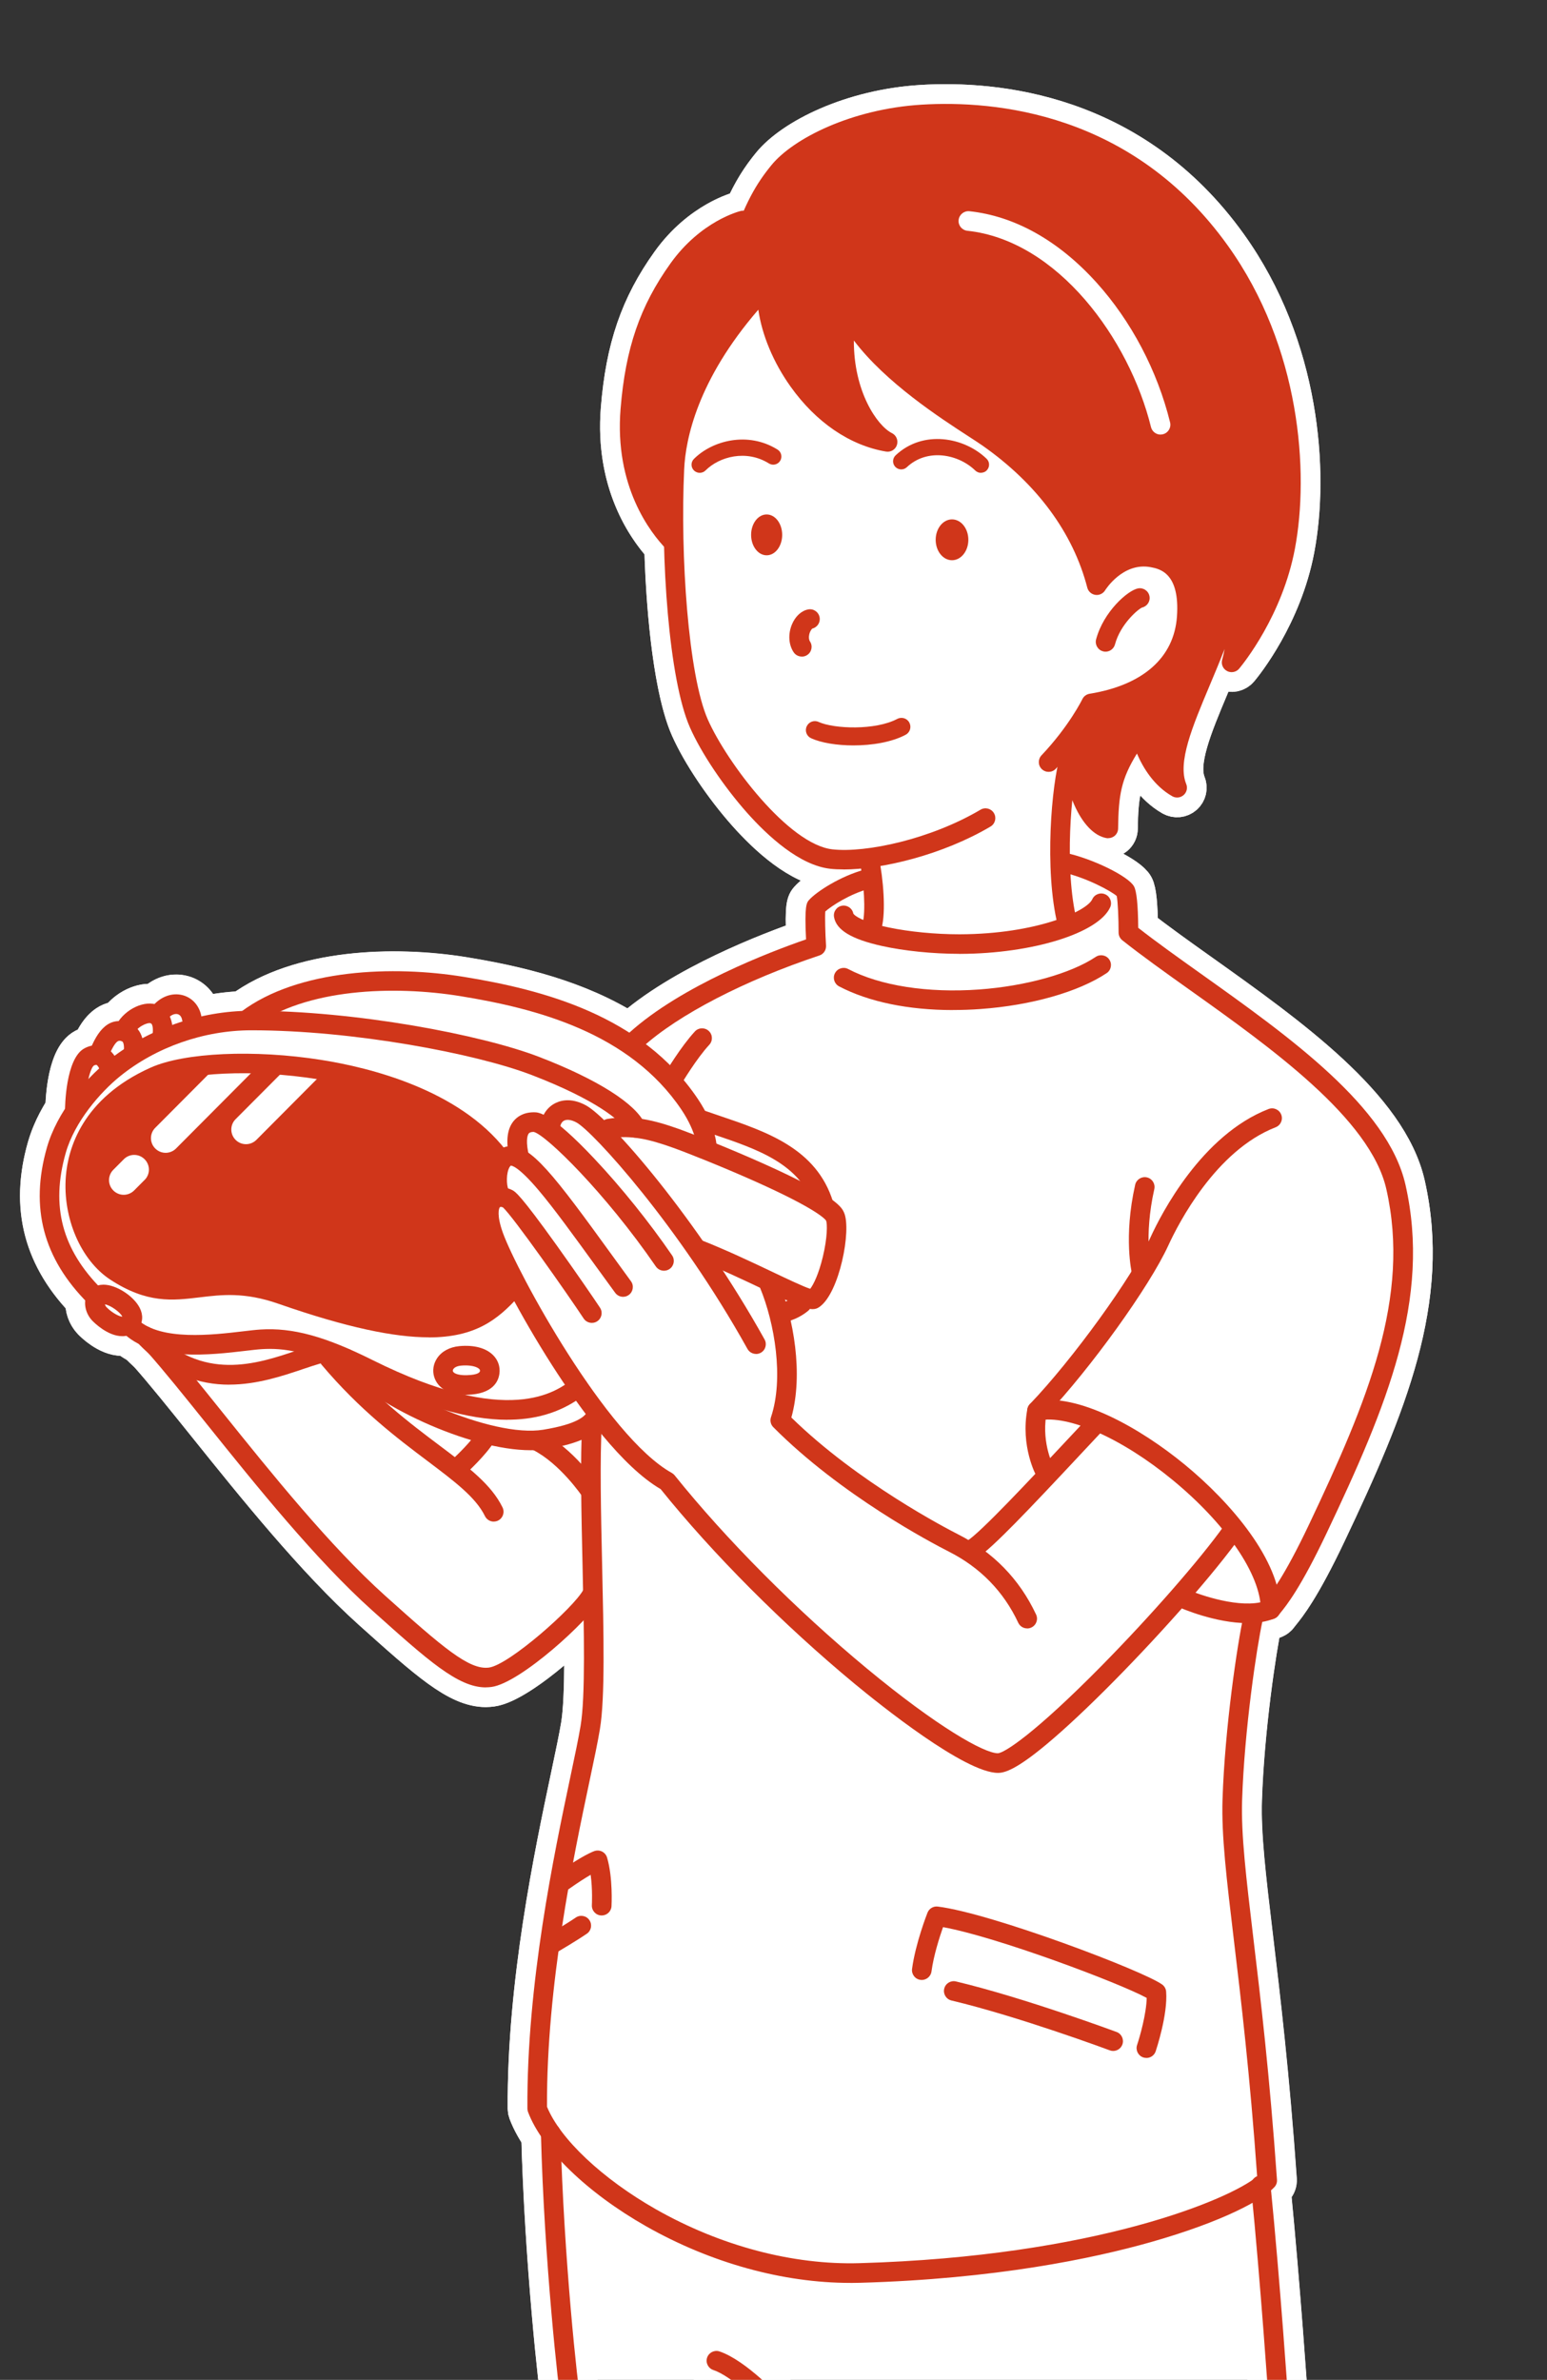 <?xml version="1.0" encoding="UTF-8"?>
<svg id="b" data-name="レイヤー 2" xmlns="http://www.w3.org/2000/svg" xmlns:xlink="http://www.w3.org/1999/xlink" viewBox="0 0 313.62 482.45">
  <rect x="0" y="0" width="313.62" height="482.45" fill="#333333" stroke="none"/>
  <defs>
    <style>
      .e {
        clip-path: url(#d);
      }

      .f, .g, .h {
        stroke-width: 0px;
      }

      .f, .i {
        fill: none;
      }

      .g {
        fill: #d0361a;
      }

      .i {
        stroke: #fff;
        stroke-linecap: round;
        stroke-linejoin: round;
        stroke-width: 8px;
      }

      .h {
        fill: #fff;
      }
    </style>
    <clipPath id="d">
      <rect class="f" width="313.62" height="482.45"/>
    </clipPath>
  </defs>
  <g id="c" data-name="design">
    <g class="e">
      <g>
        <g>
          <path class="i" d="M255.89,328.78c.84-.15,1.66-.36,2.43-.67,0,0,0,0,.01,0,.16-.07.31-.16.45-.27.03-.02.06-.05.09-.08.13-.12.26-.24.36-.39,0,0,0,0,0,0,.05-.07.2-.26.35-.44,1.21-1.49,4.06-4.97,9.37-16.18,12.25-25.84,21.21-47.44,15.97-70.58-3.58-15.79-23.63-30.07-41.32-42.67-4.68-3.33-9.12-6.49-12.86-9.42-.03-4.6-.32-7.42-.85-8.39-1.06-1.96-7.62-5.24-13.01-6.61-.03-3.84.18-7.65.51-10.91,1.66,4.25,4.13,7.21,6.92,7.71.12.02.24.03.36.03.46,0,.9-.16,1.26-.45.45-.37.72-.92.72-1.51.09-6.77.61-9.99,3.82-15.19,1.23,2.86,3.45,6.54,7.17,8.66.74.42,1.66.32,2.29-.24.64-.56.85-1.46.53-2.24-1.79-4.39,1.24-11.6,4.74-19.95.99-2.37,2.04-4.85,3.04-7.43-.14.77-.3,1.5-.49,2.17-.26.9.15,1.86.98,2.3.83.44,1.86.24,2.46-.48.89-1.07,8.75-10.8,11.3-24.29,2.93-15.51,1.14-40.9-13.58-61.45-19.35-27.02-47.24-29.51-62.14-28.59-14.1.87-25.97,6.83-30.41,12.27-2.02,2.48-3.79,5.12-5.59,9.22-.2-.02-.41,0-.62.04-.33.08-8.09,2.04-14.22,10.61-6.19,8.65-9.13,17.19-10.13,29.47-1.23,15.04,5.4,24.28,8.81,27.97.39,14.65,2.14,29.61,5.26,36.66,2.28,5.15,6.81,11.92,11.54,17.24,4.28,4.82,10.69,10.7,16.91,11.39.81.09,1.7.13,2.66.13,1.1,0,2.3-.07,3.57-.18.02.14.04.28.07.42-4.67,1.41-9.17,4.35-10.59,5.95-.5.56-.98,1.1-.62,8-7.2,2.49-25.24,9.35-35.82,18.91,0,0,0,0,0,0-10.46-6.7-22.87-9.58-33.59-11.33-14.07-2.29-33.2-1.66-44.87,6.92-2.79.12-5.58.49-8.31,1.11-.39-2.13-1.81-3.77-3.76-4.29-1.98-.54-4.11.15-5.74,1.8-2.46-.51-5.61,1.04-7.27,3.45-2.9.08-4.5,2.92-5.43,4.99-.45.09-.92.24-1.43.5-3.57,1.83-3.95,10.34-3.99,12.25-1.58,2.45-2.89,5.11-3.68,7.88-3.4,11.91-.84,22.05,7.78,30.99-.18,1.41.33,2.98,1.42,4.11.32.33,3.1,3.14,6.07,3.14.09,0,.18,0,.27,0,.19-.01.38-.06.56-.09.76.65,1.6,1.2,2.5,1.65.62.65,1.25,1.25,1.88,1.81,3.34,3.76,7.36,8.77,12.03,14.58,9.8,12.21,22.01,27.4,33.43,37.65,11.35,10.18,17.4,15.61,23.04,15.61.39,0,.77-.03,1.15-.08,4.41-.59,13.53-8.08,18.68-13.52.14,9.01.09,17.11-.62,21.39-.42,2.51-1.15,5.98-2.08,10.38-3.32,15.7-8.86,41.97-8.7,67.21,0,.24.04.47.13.69.6,1.59,1.5,3.24,2.63,4.91.68,25.43,3.55,51.5,4.18,55,.17.96,1.01,1.63,1.95,1.63.12,0,.24-.01.36-.03l143.01-.3s.03,0,.04,0c.04,0,.09,0,.14,0,1.09-.07,1.92-1.02,1.85-2.12-.02-.24-1.61-23.78-3.52-43.23.26-.22.49-.44.68-.64.37-.4.56-.94.53-1.49-1.49-21.32-3.34-36.8-4.82-49.23-1.44-12.05-2.48-20.76-2.25-27.74.46-14.18,2.89-30.56,4.09-36.12Z"/>
          <g>
            <path class="i" d="M247.3,50.99c-20.2-28.2-49.83-28.41-60.41-27.76-13.21.81-24.7,6.27-28.99,11.54-2.14,2.63-3.9,5.37-5.68,9.61l-1.6.33s-7.3,1.76-13.08,9.84c-5.78,8.07-8.76,16.16-9.77,28.48-1.04,12.66,3.77,21.84,8.73,26.93l.06-.27c-.11-5.1-.06-10.11.15-14.65.39-8.39,4.22-21.92,18.79-37.15-.87,11.78,9.74,29.23,24.43,31.7-4.64-2.32-10.69-12.6-8.29-26.69,5.67,12.07,24,22.53,28.64,25.78,4.64,3.25,17.69,13.05,22.05,29.94,0,0,4.24-6.96,11.33-5.6,3.42.66,7.57,2.84,6.91,12.11-.66,9.27-7.5,15.53-19.37,17.46,0,0-1.32,2.78-4.19,6.62l.2.3c-.11,9.89,3.81,17.78,7.45,18.44.11-8.3.87-11.77,6.4-19.64,0,0,1.68,8.07,7.55,11.4-3.64-8.94,8.41-24.71,12.15-43.12,0,0,.73,11.31-1.11,17.71,1.66-1.99,8.56-11.14,10.87-23.39,2.32-12.25,2.35-38.16-13.24-59.93Z"/>
            <path class="i" d="M100.1,250.6c-2.2-6.12-.31-8.06,1.67-7.91l-.03-.32-.45-.34c-.59-1.37-.69-3.71-.12-5.45l-.22-2.22c-7.52-9.68-21.37-15.02-34.98-17.35l-13.99,14.06c-.58.58-1.35.88-2.11.88s-1.52-.29-2.1-.87c-1.17-1.16-1.17-3.05,0-4.21l10.79-10.83c-1.97-.19-3.9-.31-5.79-.38l-17.08,17.16c-.58.58-1.35.88-2.11.88-.76,0-1.52-.29-2.1-.87-1.17-1.16-1.17-3.05,0-4.21l12.81-12.87c-5.51.34-10.07,1.22-12.92,2.49-22.74,10.21-17.47,33.22-7.9,39.5,12.75,8.36,17.93-.8,33.64,4.68,32.35,11.28,39.82,6.49,46.53-.84l-.4-4.06c-1.47-2.95-2.55-5.36-3.11-6.91ZM29.31,239.2l-2.12,2.13c-.58.58-1.35.88-2.11.88s-1.52-.29-2.1-.87c-1.17-1.16-1.17-3.05,0-4.21l2.12-2.13c1.16-1.17,3.05-1.17,4.21,0,1.17,1.16,1.17,3.05,0,4.21Z"/>
          </g>
          <g>
            <path class="i" d="M170.99,176.25c-.96,0-1.85-.04-2.66-.13-6.22-.69-12.63-6.58-16.91-11.39-4.73-5.33-9.27-12.1-11.54-17.24-4.29-9.69-5.98-34.33-5.13-52.55.33-7.15,3.28-21.64,19.34-38.43.58-.61,1.48-.78,2.24-.44.77.34,1.24,1.13,1.17,1.96-.4,5.37,1.91,12.28,6.02,18.04,2.74,3.85,5.99,6.87,9.5,8.89-2.97-5.2-4.92-13-3.32-22.4.15-.86.83-1.52,1.69-1.63.86-.12,1.7.34,2.07,1.12,4.61,9.8,18.45,18.78,25.11,23.1,1.21.79,2.17,1.41,2.87,1.9,10.64,7.46,18.11,16.91,21.76,27.5,2.26-2.12,5.95-4.42,10.85-3.48,6.24,1.2,9.11,5.97,8.52,14.2-.37,5.15-2.43,9.47-6.13,12.82-3.42,3.1-8.1,5.21-13.91,6.29-1.04,1.91-3.76,6.47-8.5,11.47-.75.8-2.01.83-2.81.08-.8-.75-.83-2.01-.08-2.81,5.64-5.96,8.25-11.33,8.28-11.38.28-.59.83-1,1.47-1.1,10.82-1.76,17.11-7.31,17.71-15.64.63-8.88-3.53-9.68-5.3-10.02-5.67-1.08-9.22,4.62-9.26,4.68-.42.68-1.2,1.05-1.99.93-.79-.12-1.43-.69-1.63-1.47-2.87-11.11-10.23-21.08-21.27-28.81-.65-.45-1.62-1.09-2.75-1.82-5.8-3.76-16.84-10.92-23.3-19.47-.05,10.33,4.71,17.28,7.73,18.79.88.44,1.3,1.46,1,2.39-.3.94-1.25,1.51-2.22,1.34-7.29-1.23-14.16-5.9-19.34-13.17-3.5-4.91-5.8-10.46-6.54-15.59-12.35,14.3-14.75,26.24-15.03,32.34-.81,17.38.8,41.72,4.8,50.76,3.86,8.71,16.38,25.31,25.26,26.3,6.8.75,19.89-2.05,30.02-8.04.95-.56,2.16-.25,2.72.7.56.94.25,2.16-.7,2.72-9.67,5.72-21.99,8.7-29.82,8.7Z"/>
            <path class="i" d="M136.51,111.93c-.52,0-1.04-.2-1.42-.6-3.22-3.31-10.57-12.72-9.28-28.48,1-12.28,3.94-20.82,10.13-29.47,6.14-8.57,13.9-10.53,14.22-10.61,1.07-.26,2.14.4,2.4,1.46.26,1.07-.4,2.14-1.46,2.4-.06.01-6.69,1.75-11.93,9.06-5.74,8.02-8.46,15.98-9.4,27.48-1.16,14.14,5.33,22.46,8.17,25.39.76.79.75,2.04-.04,2.81-.39.38-.89.56-1.38.56Z"/>
            <path class="i" d="M224.67,169.93c-.12,0-.24-.01-.36-.03-5.12-.93-9.19-10.09-9.08-20.42.01-1.09.9-1.97,1.99-1.97,0,0,.01,0,.02,0,1.1.01,1.98.91,1.97,2.01-.07,6.67,1.77,11.88,3.61,14.54.4-6.27,1.8-10.04,6.63-16.9.46-.65,1.25-.96,2.03-.8.78.16,1.38.77,1.54,1.54.01.05.8,3.62,3.01,6.72.39-4.94,2.83-10.74,5.52-17.16,2.69-6.41,5.74-13.67,7.29-21.27.2-.98,1.08-1.65,2.08-1.59.99.07,1.78.86,1.85,1.85.02.29.29,4.7.05,9.6,2.21-3.93,4.6-9.29,5.78-15.52.62-3.27,5.51-32.69-12.91-58.4-18.23-25.46-44.58-27.8-58.67-26.94-12.83.79-23.78,6.16-27.57,10.81-2.71,3.32-4.92,6.99-7.56,15.01-.34,1.04-1.47,1.61-2.51,1.26-1.04-.34-1.61-1.47-1.26-2.51,2.84-8.6,5.26-12.6,8.26-16.27,4.44-5.44,16.3-11.4,30.41-12.27,14.9-.92,42.8,1.57,62.14,28.59,14.72,20.55,16.51,45.95,13.58,61.45-2.55,13.49-10.41,23.22-11.3,24.29-.6.72-1.63.92-2.46.48-.83-.44-1.24-1.4-.98-2.3.19-.67.36-1.4.49-2.17-1,2.58-2.04,5.06-3.04,7.43-3.51,8.35-6.53,15.56-4.74,19.95.32.78.11,1.68-.53,2.24-.64.56-1.56.65-2.29.24-3.72-2.11-5.94-5.79-7.17-8.66-3.21,5.2-3.73,8.42-3.82,15.19,0,.58-.27,1.14-.72,1.51-.36.29-.81.45-1.26.45Z"/>
            <path class="i" d="M224.13,132.11c-.17,0-.34-.02-.51-.07-1.06-.28-1.69-1.37-1.41-2.43,1.5-5.61,6.43-9.94,8.5-10.33,1.07-.2,2.12.5,2.32,1.58.2,1.05-.47,2.06-1.5,2.3-.85.36-4.4,3.39-5.49,7.47-.24.89-1.04,1.48-1.92,1.48ZM231.5,123.17s-.03,0-.05.01c.02,0,.03,0,.05-.01Z"/>
            <path class="i" d="M162.54,133.1c-.64,0-1.27-.31-1.65-.88-1.02-1.53-1.15-3.68-.35-5.62.68-1.64,1.9-2.78,3.27-3.05,1.08-.22,2.12.48,2.34,1.56.21,1.05-.45,2.07-1.48,2.32-.13.1-.45.5-.61,1.17-.13.57-.08,1.1.14,1.43.61.91.36,2.15-.55,2.75-.34.23-.72.33-1.1.33ZM164.59,127.43s0,0,0,0c0,0,0,0,0,0Z"/>
            <path class="i" d="M173.01,151.11c-3.35,0-6.52-.52-8.57-1.45-.92-.42-1.32-1.5-.9-2.41.42-.92,1.5-1.32,2.41-.9,3.15,1.43,11.55,1.73,15.94-.61.89-.47,1.99-.14,2.46.75.47.89.14,1.99-.75,2.46-2.8,1.5-6.8,2.16-10.59,2.16Z"/>
            <path class="i" d="M141.85,95.85c-.42,0-.85-.16-1.17-.48-.65-.65-.65-1.69,0-2.34,3.72-3.72,10.93-5.65,16.95-1.89.78.48,1.01,1.51.53,2.28-.48.78-1.51,1.01-2.28.53-4.57-2.86-10.03-1.4-12.85,1.42-.32.32-.75.48-1.17.48Z"/>
            <path class="i" d="M198.86,95.85c-.41,0-.83-.15-1.15-.47-3.46-3.35-9.75-4.56-13.87-.67-.67.63-1.71.59-2.34-.07-.63-.67-.59-1.71.07-2.34,5.55-5.22,13.89-3.7,18.44.7.66.64.67,1.68.04,2.34-.32.34-.76.5-1.19.5Z"/>
            <path class="i" d="M158.57,108.43c0,2.29-1.41,4.14-3.15,4.14-1.74,0-3.15-1.85-3.15-4.14s1.41-4.14,3.15-4.14c1.74,0,3.15,1.85,3.15,4.14Z"/>
            <path class="i" d="M196.31,109.43c0,2.29-1.48,4.14-3.31,4.14-1.83,0-3.31-1.85-3.31-4.14s1.48-4.14,3.31-4.14,3.31,1.85,3.31,4.14Z"/>
            <path class="i" d="M235.27,88.1c-.89,0-1.7-.61-1.93-1.51-4.39-17.84-18.93-37.86-37.24-39.81-1.09-.12-1.88-1.09-1.76-2.19.12-1.09,1.1-1.88,2.19-1.77,9.2.98,18.1,5.98,25.76,14.46,7.04,7.8,12.34,17.86,14.92,28.35.26,1.07-.39,2.14-1.45,2.4-.16.04-.32.06-.48.06Z"/>
            <path class="i" d="M176.82,189.55c-.17,0-.34-.02-.51-.07-1.06-.28-1.69-1.37-1.41-2.43.6-2.24.3-8.01-.65-12.61-.22-1.07.47-2.13,1.54-2.35,1.08-.22,2.13.47,2.35,1.54.94,4.56,1.47,11.16.6,14.43-.24.89-1.04,1.48-1.92,1.48Z"/>
            <path class="i" d="M216.36,189.07c-.89,0-1.7-.61-1.93-1.51-2.77-11.26-1.24-28.67.51-34.39.32-1.05,1.43-1.64,2.48-1.32,1.05.32,1.64,1.43,1.32,2.48-1.6,5.22-3.02,21.85-.45,32.28.26,1.07-.39,2.14-1.45,2.4-.16.04-.32.06-.48.06Z"/>
            <path class="i" d="M194.41,193.36c-5.29,0-11.11-.59-15.61-1.59-6.18-1.37-9.27-3.24-9.72-5.87-.19-1.08.54-2.11,1.62-2.29,1.07-.18,2.09.52,2.29,1.59.22.42,1.9,1.71,7.21,2.82,4.15.87,9.44,1.38,14.22,1.38.08,0,.16,0,.24,0,15.49-.06,25.67-4.66,26.78-7.11.45-1,1.63-1.44,2.63-.99,1,.45,1.44,1.63.99,2.63-2.38,5.24-15.73,9.39-30.38,9.44-.09,0-.17,0-.26,0Z"/>
            <path class="i" d="M128.92,212.8c-.54,0-1.08-.22-1.47-.65-.74-.81-.67-2.07.14-2.81,10.58-9.56,28.62-16.42,35.82-18.91-.35-6.9.12-7.43.62-8,1.49-1.67,6.35-4.82,11.24-6.14,1.06-.29,2.15.34,2.44,1.4.29,1.06-.34,2.15-1.4,2.44-4.04,1.09-7.75,3.53-9,4.64-.09,1.16-.01,4.32.15,6.93.05.9-.5,1.72-1.36,2-15.15,5.04-28.55,11.98-35.85,18.58-.38.34-.86.51-1.33.51Z"/>
            <path class="i" d="M252.91,329.04c-6.51,0-13.46-3.02-13.83-3.19-1-.44-1.46-1.62-1.02-2.62.44-1,1.62-1.46,2.62-1.02,2.78,1.22,10.83,3.94,15.68,2.39.05-.06.1-.12.15-.18,1.03-1.26,3.75-4.59,8.86-15.36,11.92-25.14,20.64-46.1,15.68-68-3.24-14.31-23.49-28.73-39.75-40.31-5.04-3.59-9.8-6.98-13.78-10.14-.47-.38-.75-.95-.75-1.55,0-2.86-.15-6.37-.38-7.42-1.04-.92-6.11-3.78-11.32-4.89-1.07-.23-1.76-1.28-1.53-2.36.23-1.07,1.29-1.76,2.36-1.53,5.55,1.18,12.87,4.76,14,6.84.53.97.81,3.8.85,8.39,3.75,2.93,8.18,6.09,12.86,9.42,17.69,12.6,37.74,26.87,41.32,42.67,5.24,23.13-3.71,44.74-15.97,70.58-5.32,11.21-8.16,14.69-9.37,16.18-.15.18-.3.37-.35.44-.22.33-.54.59-.92.74-1.65.66-3.52.92-5.42.92ZM226.51,181.76h0,0Z"/>
            <path class="i" d="M211.88,300.31c-.7,0-1.38-.37-1.74-1.03-.14-.25-3.3-6.09-1.86-13.66.07-.38.25-.73.52-1,8.65-9.02,20.76-25.76,24.45-33.81,2.18-4.76,10.36-20.72,23.92-25.99,1.02-.4,2.17.11,2.57,1.13.4,1.02-.11,2.17-1.13,2.57-12.16,4.73-19.72,19.52-21.75,23.94-3.84,8.38-15.77,24.95-24.77,34.46-.92,5.9,1.51,10.39,1.53,10.43.53.96.18,2.17-.78,2.7-.3.17-.63.25-.96.25Z"/>
            <path class="i" d="M257.59,328.26c-1.1,0-1.99-.89-1.99-1.99,0-7.03-7.04-17.35-17.93-26.29-10.21-8.39-21.08-13.22-27.05-12.04-1.07.21-2.12-.49-2.34-1.56-.21-1.08.49-2.12,1.56-2.34,8.71-1.73,21.39,5.51,30.35,12.87,9.37,7.7,19.39,19.45,19.39,29.37,0,1.1-.89,1.99-1.99,1.99Z"/>
            <path class="i" d="M231.43,259.82c-.9,0-1.71-.61-1.93-1.52-.07-.3-1.76-7.52.63-18.12.24-1.07,1.31-1.74,2.38-1.5,1.07.24,1.74,1.31,1.5,2.38-2.17,9.62-.66,16.25-.64,16.31.25,1.07-.4,2.14-1.47,2.39-.16.04-.31.06-.47.06Z"/>
            <path class="i" d="M197.18,316c-.66,0-1.3-.33-1.68-.92-.59-.93-.32-2.15.61-2.74,2.75-1.75,12.62-12.3,19.82-20,1.81-1.93,3.54-3.78,5.1-5.44.75-.8,2.01-.83,2.81-.08.8.75.83,2.01.08,2.81-1.56,1.66-3.29,3.5-5.09,5.43-10.19,10.9-17.64,18.76-20.59,20.64-.33.21-.7.31-1.06.31Z"/>
            <path class="i" d="M202.32,359.4c-6.73,0-23.97-13.85-29.11-18.1-14.41-11.94-28.71-26.29-39.28-39.43-7.8-4.54-16.24-16.1-21.99-25.08-6.45-10.07-12.03-20.88-13.71-25.52-2.05-5.68-.86-8.32.5-9.53,1.33-1.18,3.33-1.38,5.09-.5.62.31,1.56.78,9.06,11.25,3.81,5.32,7.67,10.95,8.76,12.61.6.92.35,2.15-.57,2.75-.92.6-2.15.35-2.75-.57-3.2-4.85-14.39-20.8-16.38-22.53-.28-.11-.51-.1-.58-.05-.25.23-.69,1.67.59,5.22,2.86,7.93,20.96,41.29,34.24,48.67.23.13.42.29.58.49,10.44,13.01,24.64,27.28,38.96,39.15,14.26,11.81,23.76,17.19,26.56,17.19h.02c1.28-.07,7.32-3.85,20.95-17.67,9.97-10.12,19.99-21.57,24.93-28.5.64-.89,1.88-1.1,2.77-.46.89.64,1.1,1.88.46,2.77-5.08,7.13-15.32,18.82-25.47,29.11-5.22,5.29-9.98,9.76-13.77,12.92-6.15,5.13-8.49,5.8-9.84,5.81h-.04Z"/>
            <path class="i" d="M126.32,262.89c-.61,0-1.22-.28-1.61-.82-1.35-1.85-2.65-3.64-3.89-5.35-4.56-6.29-8.49-11.72-11.6-15.4-4.19-4.96-5.52-5.03-5.65-5.02-.05,0-.16.12-.28.32-.67,1.16-.66,3.51-.19,4.62.43,1.01-.03,2.18-1.04,2.61-1.01.43-2.18-.03-2.61-1.04-.88-2.06-.98-5.77.4-8.17.76-1.31,1.91-2.12,3.25-2.28,4.41-.52,9.3,5.97,20.93,22.03,1.24,1.71,2.53,3.49,3.88,5.34.65.89.45,2.13-.43,2.78-.35.26-.76.38-1.17.38Z"/>
            <path class="i" d="M134.6,257.6c-.63,0-1.25-.3-1.64-.86-10.24-14.91-22.3-26.72-24.77-27.28-.49,0-.83.11-.99.31-.16.2-.66,1.06-.13,3.77.21,1.08-.49,2.12-1.57,2.33-1.07.21-2.12-.49-2.33-1.57-.62-3.2-.31-5.51.97-7.06.66-.8,1.91-1.76,4.12-1.76.92,0,3.38,0,12.24,9.42,5.41,5.74,11.15,12.88,15.75,19.59.62.9.39,2.14-.51,2.76-.34.24-.74.35-1.12.35ZM108.15,229.44h0,0Z"/>
            <path class="i" d="M153.27,274.47c-.7,0-1.38-.37-1.74-1.02-13.91-25.02-31.38-44.12-34.64-45.89-1.06-.58-2.01-.7-2.6-.35-.47.28-.75.87-.75,1.59,0,1.1-.89,1.99-1.99,1.99-1.1,0-1.99-.89-1.99-1.99,0-2.13,1.01-4,2.7-5,1.08-.64,3.35-1.45,6.53.28,4.84,2.63,22.71,23.16,36.21,47.45.53.96.19,2.17-.77,2.7-.31.17-.64.25-.96.25Z"/>
            <path class="i" d="M208.23,330.11c-.75,0-1.46-.42-1.8-1.14-2.97-6.35-7.71-11.2-14.06-14.42-3.54-1.8-21.9-11.45-35.6-25.23-.53-.53-.71-1.32-.47-2.03,2.65-7.9.72-19.12-2.21-26.22-.42-1.01.06-2.18,1.08-2.59,1.01-.42,2.18.06,2.59,1.08,3.16,7.66,5.12,19.03,2.67,27.8,13.48,13.19,31.67,22.6,33.74,23.65,7.17,3.63,12.51,9.11,15.87,16.28.47.99.04,2.18-.96,2.64-.27.13-.56.19-.84.19Z"/>
            <path class="i" d="M193.18,204.76c-9.03,0-17.08-1.66-23.07-4.8-.97-.51-1.35-1.71-.84-2.68.51-.97,1.71-1.35,2.68-.84,6.46,3.39,16.13,4.9,26.53,4.15,9.49-.69,18.56-3.22,23.66-6.61.91-.61,2.15-.36,2.75.55.61.91.36,2.15-.55,2.75-5.72,3.81-15.28,6.53-25.57,7.27-1.9.14-3.76.2-5.58.2Z"/>
            <path class="i" d="M136.57,220.47c-.35,0-.69-.09-1.01-.28-.94-.56-1.25-1.78-.69-2.72.13-.21,3.14-5.27,6-8.37.74-.81,2-.86,2.81-.11.81.74.86,2,.11,2.81-2.58,2.79-5.48,7.65-5.51,7.7-.37.62-1.03.97-1.71.97Z"/>
            <path class="i" d="M86.91,271.1c-6.91,0-16.47-1.92-30.49-6.81-6.84-2.39-11.48-1.83-15.96-1.29-5.48.66-10.66,1.28-18.11-3.6-5.97-3.91-9.67-12.52-9-20.93.44-5.55,3.26-15.79,17.18-22.04,6.83-3.07,21.06-3.71,34.62-1.56,9.87,1.56,27.86,6.02,37.38,18.28.67.87.52,2.11-.35,2.79-.87.67-2.11.52-2.79-.35-14.66-18.87-55.71-20.71-67.24-15.53-8.93,4.01-14.21,10.66-14.85,18.73-.62,7.84,3.16,14.63,7.22,17.3,6.23,4.09,10.3,3.6,15.46,2.98,4.7-.56,10.03-1.21,17.74,1.48,31.05,10.83,37.99,6.7,44.41-.31.74-.81,2-.87,2.81-.12.81.74.86,2,.12,2.81-4.17,4.56-8.66,8.19-18.16,8.19Z"/>
            <path class="i" d="M24.78,270.87c-2.97,0-5.75-2.81-6.07-3.14-1.36-1.42-1.83-3.53-1.16-5.14.56-1.34,1.83-2.14,3.4-2.16.01,0,.03,0,.04,0,2.56,0,6.11,2.28,7.34,4.71.73,1.44.64,2.93-.23,4.08h0c-.76,1-1.82,1.57-3.06,1.65-.09,0-.18,0-.27,0ZM26.52,268.02h0,0ZM21.27,264.43c.05.18.16.39.31.55,1.12,1.17,2.7,1.97,3.22,1.92-.39-.84-2.32-2.28-3.52-2.48Z"/>
            <path class="i" d="M94.39,282.76c-3.34,0-5.65-1.32-6.37-3.64-.39-1.26-.17-2.64.59-3.78.93-1.39,2.53-2.26,4.5-2.45,3-.28,5.45.38,6.9,1.87.97.99,1.41,2.3,1.24,3.67-.19,1.56-1.29,4.19-6.53,4.32h0c-.11,0-.22,0-.33,0ZM94.39,276.8c-.29,0-.59.01-.91.04-.75.07-1.32.32-1.57.7-.1.14-.13.3-.1.41.19.62,1.55.87,2.81.83h0c2.4-.06,2.66-.65,2.68-.83.02-.18-.01-.29-.14-.42-.38-.39-1.36-.73-2.77-.73Z"/>
            <path class="i" d="M102.88,287.82c-7.97,0-17.77-2.87-29.15-8.55-11.05-5.51-16.46-6.03-20.65-5.77-.86.05-2.03.19-3.38.35-6.85.8-18.31,2.15-24.36-3.3-.81-.73-.88-1.99-.15-2.81.73-.81,1.99-.88,2.81-.15,4.71,4.24,15.05,3.03,21.23,2.3,1.41-.17,2.63-.31,3.6-.37,6.49-.41,13.06,1.38,22.67,6.18,27.67,13.8,37.33,6.38,40.51,3.94.87-.67,2.12-.5,2.79.37.67.87.5,2.12-.37,2.79-4.24,3.25-9.12,4.89-14.91,5-.21,0-.43,0-.64,0Z"/>
            <path class="i" d="M19.23,264.77c-.51,0-1.02-.19-1.4-.58-9.07-9.07-11.79-19.39-8.32-31.56,2.07-7.24,7.71-13.79,12.29-17.5,8.02-6.49,18.65-10.22,29.16-10.23h.1c20.97,0,46.54,4.85,58.22,9.35,11.82,4.55,19.64,9.51,21.45,13.59.45,1,0,2.18-1.01,2.62-1,.45-2.18,0-2.62-1.01-1.01-2.27-6.66-6.65-19.25-11.5-11.36-4.38-36.28-9.09-56.79-9.09h-.1c-9.62,0-19.33,3.41-26.66,9.35-3.93,3.18-9.16,9.15-10.97,15.5-3.08,10.8-.76,19.59,7.31,27.66.78.78.78,2.03,0,2.81-.39.39-.9.58-1.4.58Z"/>
            <path class="i" d="M143.34,235.08s-.05,0-.08,0c-1.1-.04-1.95-.96-1.91-2.06,0,0,0-3.3-3.22-8.09-10.53-15.63-29.46-20.5-44.78-22.99-13.35-2.17-31.4-1.65-42.06,6.32-.88.66-2.12.48-2.78-.4-.66-.88-.48-2.12.4-2.78,11.65-8.72,30.92-9.36,45.08-7.06,16.11,2.62,36.06,7.8,47.44,24.69,3.95,5.86,3.91,10,3.89,10.45-.04,1.07-.92,1.91-1.98,1.91Z"/>
            <path class="i" d="M164.74,265.39c-1.46,0-3.89-1.12-9.8-3.93-4.15-1.97-9.31-4.42-14.39-6.42-1.02-.4-1.52-1.56-1.12-2.58.4-1.02,1.56-1.52,2.58-1.12,5.21,2.05,10.44,4.53,14.64,6.53,2.93,1.39,6.19,2.94,7.6,3.4.69-.89,1.72-3,2.56-6.48.96-4,.91-6.72.67-7.33-.16-.27-1.77-2.31-14.34-7.94-6.93-3.1-14.33-6.01-16.76-6.87-4.72-1.69-8.48-2.59-12.57-1.9-1.08.18-2.11-.54-2.29-1.63-.18-1.08.54-2.11,1.63-2.29,4.93-.84,9.39.22,14.58,2.07,2.54.91,10.24,3.93,17.35,7.13,14.62,6.57,15.58,8.76,16.04,9.81,1.53,3.49-.93,16.3-5.02,19.12-.4.28-.81.43-1.34.43Z"/>
            <path class="i" d="M166.98,246.16c-.85,0-1.63-.54-1.9-1.39-2.76-8.83-11.4-11.75-20.54-14.84-1.12-.38-2.28-.77-3.41-1.17-1.03-.36-1.58-1.5-1.21-2.53.36-1.03,1.5-1.58,2.53-1.21,1.11.39,2.25.78,3.36,1.15,9.68,3.28,19.7,6.66,23.06,17.42.33,1.05-.26,2.16-1.3,2.49-.2.06-.4.09-.59.09Z"/>
            <path class="i" d="M158.17,268.19c-.98,0-1.83-.72-1.97-1.72-.15-1.09.61-2.09,1.7-2.24,0,0,1.87-.29,3.37-1.54.84-.7,2.1-.59,2.8.25.7.84.59,2.1-.25,2.8-2.36,1.96-5.07,2.38-5.37,2.42-.09.01-.18.02-.27.02Z"/>
            <path class="i" d="M46.47,280.7c-5.98,0-12.43-1.99-18.6-8.52-.75-.8-.72-2.05.08-2.81.8-.75,2.05-.72,2.81.08,10.22,10.81,21.32,7.06,29.43,4.32,1.3-.44,2.53-.85,3.66-1.18,1.06-.3,2.15.31,2.45,1.37.3,1.06-.31,2.15-1.37,2.45-1.04.3-2.22.7-3.48,1.12-4.17,1.41-9.37,3.16-14.99,3.16Z"/>
            <path class="i" d="M107.57,293.99c-12.44,0-32.34-9.33-38.98-17.34-.7-.84-.58-2.1.26-2.8.84-.7,2.1-.58,2.8.26,6.35,7.66,28.1,17.43,38.49,15.72,6.87-1.13,8.46-2.7,9.06-3.79.53-.96,1.74-1.31,2.7-.78.96.53,1.31,1.74.78,2.7-1.63,2.95-5.18,4.68-11.89,5.79-1,.16-2.08.24-3.21.24Z"/>
            <path class="i" d="M98.49,342.07c-5.64,0-11.69-5.43-23.04-15.61-11.43-10.25-23.63-25.44-33.43-37.65-4.7-5.85-8.75-10.9-12.1-14.67-.73-.82-.66-2.08.16-2.8.82-.73,2.08-.66,2.8.16,3.42,3.84,7.5,8.93,12.23,14.82,9.71,12.09,21.8,27.14,32.99,37.18,11.68,10.48,17.02,15.08,21.02,14.55,4.07-.54,17.15-12.1,19.12-15.73.52-.96,1.73-1.32,2.69-.8.96.52,1.32,1.73.8,2.69-2.33,4.28-16.28,17-22.09,17.77-.38.05-.77.08-1.15.08Z"/>
            <path class="i" d="M100.1,308.46c-.74,0-1.44-.41-1.79-1.12-1.85-3.79-6.14-7.01-11.56-11.1-6.15-4.63-13.81-10.39-21.56-19.59-.71-.84-.6-2.09.24-2.8.84-.71,2.09-.6,2.8.24,7.46,8.86,14.92,14.47,20.91,18.97,5.85,4.4,10.47,7.88,12.74,12.53.48.99.07,2.18-.91,2.66-.28.14-.58.2-.87.2Z"/>
            <path class="i" d="M93.2,299.17c-.54,0-1.07-.22-1.46-.64-.74-.81-.69-2.06.12-2.81.98-.9,3.76-3.63,4.91-5.49.58-.93,1.8-1.22,2.73-.65.93.58,1.22,1.8.65,2.73-1.67,2.71-5.44,6.18-5.6,6.33-.38.35-.86.52-1.34.52Z"/>
            <path class="i" d="M119.69,304.23c-.64,0-1.27-.31-1.65-.88-.04-.07-4.54-6.69-10.03-9.44-.98-.49-1.38-1.68-.89-2.67.49-.98,1.68-1.38,2.67-.89,6.44,3.22,11.35,10.48,11.55,10.78.61.91.37,2.15-.54,2.76-.34.23-.72.34-1.1.34Z"/>
            <path class="i" d="M15.17,227.11c-1.1,0-1.99-.89-1.99-1.99,0-.43.05-10.61,3.99-12.63,1.73-.89,3.11-.63,3.97-.26,1.44.63,2.51,2.03,3.09,4.06.3,1.05-.31,2.15-1.36,2.46s-2.15-.31-2.46-1.36c-.27-.95-.66-1.43-.85-1.51-.07-.03-.27,0-.55.14-.88.71-1.85,5.45-1.85,9.1,0,1.1-.89,1.99-1.99,1.99Z"/>
            <path class="i" d="M20.05,215.65c-.26,0-.52-.05-.78-.16-1.01-.43-1.48-1.59-1.05-2.6,1.01-2.38,3.12-7.35,7.96-5.49,3.02,1.16,3.17,4.73,2.79,6.65-.22,1.08-1.26,1.77-2.34,1.56-1.08-.22-1.77-1.26-1.56-2.34.14-.76.07-2.01-.32-2.16-.67-.26-1.26-.48-2.87,3.33-.32.76-1.06,1.21-1.83,1.21Z"/>
            <path class="i" d="M32.83,212.36c-.14,0-.29-.02-.43-.05-1.07-.24-1.75-1.3-1.51-2.37.14-.64.23-2.34-.37-2.51-.7-.2-2.84.8-3.49,2.33-.43,1.01-1.6,1.48-2.61,1.04-1.01-.43-1.48-1.6-1.04-2.61,1.36-3.17,5.36-5.4,8.23-4.58,3.08.87,3.8,4.34,3.17,7.19-.21.93-1.03,1.56-1.94,1.56Z"/>
            <path class="i" d="M38.9,208.58c-.97,0-1.82-.72-1.96-1.71-.1-.69-.42-1.14-.92-1.28-.52-.14-1.37.07-2.17,1.07-.68.86-1.93,1-2.79.32-.86-.68-1-1.93-.32-2.79,1.67-2.11,4.09-3.04,6.32-2.44,2.03.55,3.49,2.29,3.81,4.55.16,1.09-.6,2.09-1.69,2.25-.1.01-.19.02-.28.02Z"/>
            <path class="i" d="M172.39,462.79c-13.67,0-28.28-4.04-41.37-11.46-11.95-6.78-21.14-15.66-23.97-23.18-.08-.22-.13-.45-.13-.69-.16-25.25,5.39-51.52,8.7-67.21.93-4.39,1.66-7.87,2.08-10.38,1-6,.69-19.43.4-32.41-.24-10.71-.5-21.79-.05-29.32.06-1.1,1-1.94,2.1-1.87,1.1.06,1.93,1.01,1.87,2.1-.44,7.37-.19,18.36.05,28.99.31,13.78.61,26.79-.45,33.16-.43,2.6-1.17,6.11-2.11,10.55-3.27,15.46-8.72,41.29-8.62,66,2.64,6.53,11.26,14.65,22.09,20.8,13.09,7.43,27.75,11.31,41.26,10.92,47.82-1.37,75.07-12.96,80.62-17.57-1.47-20.74-3.28-35.89-4.74-48.1-1.46-12.23-2.52-21.06-2.28-28.34.47-14.64,3.03-31.64,4.23-37.08.24-1.07,1.29-1.75,2.37-1.51,1.07.24,1.75,1.3,1.51,2.37-1.17,5.32-3.67,21.98-4.14,36.36-.23,6.98.82,15.69,2.25,27.74,1.49,12.44,3.33,27.91,4.82,49.23.04.55-.15,1.09-.53,1.49-2.35,2.53-10.31,6.96-25.04,11.14-11.74,3.33-31.5,7.47-58.98,8.25-.65.02-1.31.03-1.96.03Z"/>
            <path class="i" d="M232.4,417.18c-.21,0-.42-.03-.63-.1-1.04-.35-1.6-1.48-1.25-2.52.56-1.67,1.88-6.31,1.95-9.54-5.54-3.04-30.44-12.39-41.29-14.35-.71,2.02-1.91,5.76-2.34,8.98-.15,1.09-1.15,1.85-2.23,1.71-1.09-.14-1.85-1.14-1.71-2.23.69-5.15,3.03-11.14,3.13-11.39.33-.84,1.2-1.36,2.1-1.24,10.9,1.36,41.65,13.02,45.47,15.8.47.34.77.87.81,1.45.36,4.65-2.02,11.78-2.12,12.09-.28.83-1.05,1.35-1.88,1.35Z"/>
            <path class="i" d="M225.66,415.77c-.23,0-.46-.04-.69-.13-.18-.07-18.46-6.86-32.08-10.1-1.07-.25-1.73-1.33-1.47-2.39.25-1.07,1.33-1.73,2.39-1.47,13.86,3.3,32.37,10.18,32.55,10.24,1.03.38,1.55,1.53,1.17,2.56-.3.8-1.06,1.29-1.86,1.29Z"/>
            <path class="i" d="M121.97,388.3s-.08,0-.11,0c-1.1-.06-1.93-1-1.87-2.1,0-.04.17-3.14-.25-6.14-1.05.61-2.53,1.54-4.5,2.94-.9.63-2.14.42-2.77-.47-.63-.9-.42-2.14.47-2.77,5.17-3.66,7.35-4.44,7.59-4.52.51-.17,1.07-.13,1.55.12.48.25.83.68.99,1.2,1.21,4.12.91,9.64.9,9.87-.06,1.06-.94,1.87-1.98,1.87Z"/>
            <path class="i" d="M112.13,395.91c-.68,0-1.34-.35-1.71-.98-.56-.95-.24-2.16.7-2.72.04-.02,3.78-2.23,5.6-3.48.9-.62,2.14-.4,2.76.51.62.9.4,2.14-.51,2.76-1.93,1.33-5.68,3.55-5.84,3.64-.32.19-.66.28-1.01.28Z"/>
            <path class="i" d="M259.22,489.36c-1.04,0-1.91-.8-1.98-1.85-.02-.24-1.68-24.7-3.63-44.3-.11-1.09.69-2.07,1.78-2.17,1.09-.11,2.06.69,2.17,1.78,1.96,19.66,3.63,44.18,3.64,44.42.07,1.09-.75,2.04-1.85,2.12-.05,0-.09,0-.14,0Z"/>
            <path class="i" d="M157.06,489.69c-.54,0-1.07-.22-1.46-.64-1.81-1.98-7.33-7.38-10.99-8.6-1.04-.35-1.6-1.47-1.26-2.51.35-1.04,1.47-1.6,2.51-1.26,5.39,1.8,12.37,9.36,12.67,9.69.74.81.69,2.06-.12,2.81-.38.35-.86.52-1.34.52Z"/>
            <path class="i" d="M115.81,489.69c-.94,0-1.78-.67-1.95-1.63-.64-3.53-3.55-29.96-4.2-55.57-.03-1.1.84-2.01,1.94-2.04.02,0,.03,0,.05,0,1.07,0,1.96.86,1.98,1.94.65,25.4,3.51,51.49,4.14,54.96.2,1.08-.52,2.11-1.6,2.31-.12.02-.24.03-.36.03Z"/>
          </g>
        </g>
        <g>
          <path class="h" d="M255.89,328.78c.84-.15,1.66-.36,2.43-.67,0,0,0,0,.01,0,.16-.07.31-.16.45-.27.03-.02.06-.05.09-.08.13-.12.26-.24.36-.39,0,0,0,0,0,0,.05-.07.2-.26.35-.44,1.21-1.49,4.06-4.97,9.37-16.18,12.25-25.84,21.21-47.44,15.97-70.58-3.58-15.79-23.63-30.07-41.32-42.67-4.68-3.33-9.12-6.49-12.86-9.42-.03-4.6-.32-7.42-.85-8.39-1.06-1.96-7.62-5.24-13.01-6.61-.03-3.84.18-7.65.51-10.91,1.66,4.25,4.13,7.21,6.92,7.71.12.02.24.03.36.03.46,0,.9-.16,1.26-.45.45-.37.72-.92.72-1.51.09-6.77.61-9.99,3.82-15.19,1.23,2.86,3.45,6.54,7.17,8.66.74.42,1.66.32,2.29-.24.64-.56.85-1.46.53-2.24-1.79-4.39,1.24-11.6,4.74-19.95.99-2.37,2.04-4.85,3.04-7.43-.14.77-.3,1.5-.49,2.17-.26.9.15,1.86.98,2.3.83.44,1.86.24,2.46-.48.89-1.07,8.75-10.8,11.3-24.29,2.93-15.51,1.14-40.9-13.58-61.45-19.35-27.02-47.24-29.51-62.14-28.59-14.1.87-25.97,6.83-30.41,12.27-2.02,2.48-3.79,5.12-5.59,9.22-.2-.02-.41,0-.62.04-.33.08-8.09,2.04-14.22,10.61-6.19,8.65-9.13,17.19-10.13,29.47-1.23,15.04,5.4,24.28,8.81,27.97.39,14.65,2.14,29.61,5.26,36.66,2.28,5.15,6.81,11.92,11.54,17.24,4.28,4.82,10.69,10.7,16.91,11.39.81.09,1.7.13,2.66.13,1.1,0,2.3-.07,3.57-.18.02.14.04.28.07.42-4.67,1.41-9.17,4.35-10.59,5.95-.5.56-.98,1.1-.62,8-7.2,2.49-25.24,9.35-35.82,18.91,0,0,0,0,0,0-10.46-6.7-22.87-9.58-33.59-11.33-14.07-2.29-33.2-1.66-44.87,6.92-2.79.12-5.58.49-8.31,1.11-.39-2.13-1.81-3.77-3.76-4.29-1.98-.54-4.11.15-5.74,1.8-2.46-.51-5.61,1.04-7.27,3.45-2.9.08-4.5,2.92-5.43,4.99-.45.09-.92.24-1.43.5-3.57,1.83-3.95,10.34-3.99,12.25-1.58,2.45-2.89,5.11-3.68,7.88-3.4,11.91-.84,22.05,7.78,30.99-.18,1.41.33,2.98,1.42,4.11.32.33,3.1,3.14,6.07,3.14.09,0,.18,0,.27,0,.19-.01.38-.06.56-.09.76.65,1.6,1.2,2.5,1.65.62.65,1.25,1.25,1.88,1.81,3.34,3.76,7.36,8.77,12.03,14.58,9.8,12.21,22.01,27.4,33.43,37.65,11.35,10.18,17.4,15.61,23.04,15.61.39,0,.77-.03,1.15-.08,4.41-.59,13.53-8.08,18.68-13.52.14,9.01.09,17.11-.62,21.39-.42,2.51-1.15,5.98-2.08,10.38-3.32,15.7-8.86,41.97-8.7,67.21,0,.24.04.47.13.69.6,1.59,1.5,3.24,2.63,4.91.68,25.43,3.55,51.5,4.18,55,.17.96,1.01,1.63,1.95,1.63.12,0,.24-.01.36-.03l143.01-.3s.03,0,.04,0c.04,0,.09,0,.14,0,1.09-.07,1.92-1.02,1.85-2.12-.02-.24-1.61-23.78-3.52-43.23.26-.22.49-.44.68-.64.37-.4.56-.94.53-1.49-1.49-21.32-3.34-36.8-4.82-49.23-1.44-12.05-2.48-20.76-2.25-27.74.46-14.18,2.89-30.56,4.09-36.12Z"/>
          <g>
            <path class="g" d="M247.3,50.99c-20.2-28.2-49.83-28.41-60.41-27.76-13.21.81-24.7,6.27-28.99,11.54-2.14,2.63-3.9,5.37-5.68,9.61l-1.6.33s-7.3,1.76-13.08,9.84c-5.78,8.07-8.76,16.16-9.77,28.48-1.04,12.66,3.77,21.84,8.73,26.93l.06-.27c-.11-5.1-.06-10.11.15-14.65.39-8.39,4.22-21.92,18.79-37.15-.87,11.78,9.74,29.23,24.43,31.7-4.64-2.32-10.69-12.6-8.29-26.69,5.67,12.07,24,22.53,28.64,25.78,4.64,3.25,17.69,13.05,22.05,29.94,0,0,4.24-6.96,11.33-5.6,3.42.66,7.57,2.84,6.91,12.11-.66,9.27-7.5,15.53-19.37,17.46,0,0-1.32,2.78-4.19,6.62l.2.3c-.11,9.89,3.81,17.78,7.45,18.44.11-8.3.87-11.77,6.4-19.64,0,0,1.68,8.07,7.55,11.4-3.64-8.94,8.41-24.71,12.15-43.12,0,0,.73,11.31-1.11,17.71,1.66-1.99,8.56-11.14,10.87-23.39,2.32-12.25,2.35-38.16-13.24-59.93Z"/>
            <path class="g" d="M100.1,250.6c-2.2-6.12-.31-8.06,1.67-7.91l-.03-.32-.45-.34c-.59-1.37-.69-3.71-.12-5.45l-.22-2.22c-7.52-9.68-21.37-15.02-34.98-17.35l-13.99,14.06c-.58.58-1.35.88-2.11.88s-1.52-.29-2.1-.87c-1.17-1.16-1.17-3.05,0-4.21l10.79-10.83c-1.97-.19-3.9-.31-5.79-.38l-17.08,17.16c-.58.58-1.35.88-2.11.88-.76,0-1.52-.29-2.1-.87-1.17-1.16-1.17-3.05,0-4.21l12.81-12.87c-5.51.34-10.07,1.22-12.92,2.49-22.74,10.21-17.47,33.22-7.9,39.5,12.75,8.36,17.93-.8,33.64,4.68,32.35,11.28,39.82,6.49,46.53-.84l-.4-4.06c-1.47-2.95-2.55-5.36-3.11-6.91ZM29.31,239.2l-2.12,2.13c-.58.58-1.35.88-2.11.88s-1.52-.29-2.1-.87c-1.17-1.16-1.17-3.05,0-4.21l2.12-2.13c1.16-1.17,3.05-1.17,4.21,0,1.17,1.16,1.17,3.05,0,4.21Z"/>
          </g>
          <g>
            <path class="g" d="M170.99,176.25c-.96,0-1.85-.04-2.66-.13-6.22-.69-12.63-6.58-16.91-11.39-4.73-5.33-9.27-12.1-11.54-17.24-4.29-9.69-5.98-34.33-5.13-52.55.33-7.15,3.28-21.64,19.34-38.43.58-.61,1.48-.78,2.24-.44.77.34,1.24,1.13,1.17,1.96-.4,5.37,1.91,12.28,6.02,18.04,2.74,3.85,5.99,6.87,9.5,8.89-2.97-5.2-4.92-13-3.32-22.4.15-.86.83-1.52,1.69-1.63.86-.12,1.7.34,2.07,1.12,4.61,9.8,18.45,18.78,25.11,23.1,1.21.79,2.17,1.41,2.87,1.9,10.64,7.46,18.11,16.91,21.76,27.5,2.26-2.12,5.95-4.42,10.85-3.48,6.24,1.2,9.11,5.97,8.52,14.2-.37,5.15-2.43,9.47-6.13,12.82-3.42,3.1-8.1,5.21-13.91,6.29-1.04,1.91-3.76,6.47-8.5,11.47-.75.8-2.01.83-2.81.08-.8-.75-.83-2.01-.08-2.81,5.64-5.96,8.25-11.33,8.28-11.38.28-.59.83-1,1.47-1.1,10.82-1.76,17.11-7.31,17.71-15.64.63-8.88-3.53-9.68-5.3-10.02-5.67-1.08-9.22,4.62-9.26,4.68-.42.68-1.2,1.05-1.99.93-.79-.12-1.43-.69-1.63-1.47-2.87-11.11-10.23-21.08-21.27-28.81-.65-.45-1.62-1.09-2.75-1.82-5.8-3.76-16.84-10.92-23.3-19.47-.05,10.33,4.71,17.28,7.73,18.79.88.44,1.3,1.46,1,2.39-.3.94-1.25,1.51-2.22,1.34-7.29-1.23-14.16-5.9-19.34-13.17-3.5-4.91-5.8-10.46-6.54-15.59-12.35,14.3-14.75,26.24-15.03,32.34-.81,17.38.8,41.72,4.8,50.76,3.86,8.71,16.38,25.31,25.26,26.3,6.8.75,19.89-2.05,30.02-8.04.95-.56,2.16-.25,2.72.7.56.94.25,2.16-.7,2.72-9.67,5.72-21.99,8.7-29.82,8.7Z"/>
            <path class="g" d="M136.51,111.93c-.52,0-1.04-.2-1.42-.6-3.22-3.31-10.57-12.72-9.28-28.48,1-12.28,3.94-20.82,10.13-29.47,6.14-8.57,13.9-10.53,14.22-10.61,1.07-.26,2.14.4,2.4,1.46.26,1.07-.4,2.14-1.46,2.4-.06.01-6.69,1.75-11.93,9.06-5.74,8.02-8.46,15.98-9.4,27.48-1.16,14.14,5.33,22.46,8.17,25.39.76.79.75,2.04-.04,2.81-.39.38-.89.56-1.38.56Z"/>
            <path class="g" d="M224.67,169.93c-.12,0-.24-.01-.36-.03-5.12-.93-9.19-10.09-9.08-20.42.01-1.09.9-1.97,1.99-1.97,0,0,.01,0,.02,0,1.1.01,1.98.91,1.97,2.01-.07,6.67,1.77,11.88,3.61,14.54.4-6.27,1.8-10.04,6.63-16.9.46-.65,1.25-.96,2.03-.8.78.16,1.38.77,1.54,1.54.01.05.8,3.62,3.01,6.72.39-4.94,2.83-10.74,5.52-17.16,2.69-6.41,5.74-13.67,7.29-21.27.2-.98,1.08-1.65,2.08-1.59.99.07,1.78.86,1.85,1.85.02.29.29,4.7.05,9.6,2.21-3.93,4.6-9.29,5.78-15.52.62-3.27,5.51-32.69-12.91-58.4-18.23-25.46-44.58-27.8-58.67-26.94-12.83.79-23.78,6.16-27.57,10.81-2.71,3.32-4.92,6.99-7.56,15.01-.34,1.04-1.47,1.61-2.51,1.26-1.04-.34-1.61-1.47-1.26-2.51,2.84-8.6,5.26-12.6,8.26-16.27,4.44-5.44,16.3-11.4,30.41-12.27,14.9-.92,42.8,1.57,62.14,28.59,14.72,20.55,16.51,45.95,13.58,61.45-2.55,13.49-10.41,23.22-11.3,24.29-.6.72-1.63.92-2.46.48-.83-.44-1.24-1.4-.98-2.3.19-.67.36-1.4.49-2.17-1,2.58-2.04,5.06-3.04,7.43-3.51,8.35-6.53,15.56-4.74,19.95.32.78.11,1.68-.53,2.24-.64.56-1.56.65-2.29.24-3.72-2.11-5.94-5.79-7.17-8.66-3.21,5.2-3.73,8.42-3.82,15.19,0,.58-.27,1.14-.72,1.51-.36.29-.81.45-1.26.45Z"/>
            <path class="g" d="M224.13,132.11c-.17,0-.34-.02-.51-.07-1.06-.28-1.69-1.37-1.41-2.43,1.5-5.61,6.43-9.94,8.5-10.33,1.07-.2,2.12.5,2.32,1.58.2,1.05-.47,2.06-1.5,2.3-.85.36-4.4,3.39-5.49,7.47-.24.89-1.04,1.48-1.92,1.48ZM231.5,123.17s-.03,0-.05.01c.02,0,.03,0,.05-.01Z"/>
            <path class="g" d="M162.54,133.1c-.64,0-1.27-.31-1.65-.88-1.02-1.53-1.15-3.68-.35-5.62.68-1.64,1.9-2.78,3.27-3.05,1.08-.22,2.12.48,2.34,1.56.21,1.05-.45,2.07-1.48,2.32-.13.1-.45.5-.61,1.17-.13.57-.08,1.1.14,1.43.61.91.36,2.15-.55,2.75-.34.23-.72.33-1.1.33ZM164.59,127.43s0,0,0,0c0,0,0,0,0,0Z"/>
            <path class="g" d="M173.01,151.11c-3.35,0-6.52-.52-8.57-1.45-.92-.42-1.32-1.5-.9-2.41.42-.92,1.5-1.32,2.41-.9,3.15,1.43,11.55,1.73,15.94-.61.89-.47,1.99-.14,2.46.75.47.89.14,1.99-.75,2.46-2.8,1.5-6.8,2.16-10.59,2.16Z"/>
            <path class="g" d="M141.85,95.85c-.42,0-.85-.16-1.17-.48-.65-.65-.65-1.69,0-2.34,3.72-3.72,10.93-5.65,16.95-1.89.78.48,1.01,1.51.53,2.28-.48.78-1.51,1.01-2.28.53-4.57-2.86-10.03-1.4-12.85,1.42-.32.32-.75.48-1.17.48Z"/>
            <path class="g" d="M198.86,95.85c-.41,0-.83-.15-1.15-.47-3.46-3.35-9.75-4.56-13.87-.67-.67.63-1.71.59-2.34-.07-.63-.67-.59-1.71.07-2.34,5.55-5.22,13.89-3.7,18.44.7.66.64.67,1.68.04,2.34-.32.34-.76.5-1.19.5Z"/>
            <path class="g" d="M158.57,108.43c0,2.29-1.41,4.14-3.15,4.14-1.74,0-3.15-1.85-3.15-4.14s1.41-4.14,3.15-4.14c1.74,0,3.15,1.85,3.15,4.14Z"/>
            <path class="g" d="M196.31,109.43c0,2.29-1.48,4.14-3.31,4.14-1.83,0-3.31-1.85-3.31-4.14s1.48-4.14,3.31-4.14,3.31,1.85,3.31,4.14Z"/>
            <path class="h" d="M235.27,88.1c-.89,0-1.7-.61-1.93-1.51-4.39-17.84-18.93-37.86-37.24-39.81-1.09-.12-1.88-1.09-1.76-2.19.12-1.09,1.1-1.88,2.19-1.77,9.2.98,18.1,5.98,25.76,14.46,7.04,7.8,12.34,17.86,14.92,28.35.26,1.07-.39,2.14-1.45,2.4-.16.04-.32.06-.48.06Z"/>
            <path class="g" d="M176.82,189.55c-.17,0-.34-.02-.51-.07-1.06-.28-1.69-1.37-1.41-2.43.6-2.24.3-8.01-.65-12.61-.22-1.07.47-2.13,1.54-2.35,1.08-.22,2.13.47,2.35,1.54.94,4.56,1.47,11.16.6,14.43-.24.89-1.04,1.48-1.92,1.48Z"/>
            <path class="g" d="M216.36,189.07c-.89,0-1.7-.61-1.93-1.51-2.77-11.26-1.24-28.67.51-34.39.32-1.05,1.43-1.64,2.48-1.32,1.05.32,1.64,1.43,1.32,2.48-1.6,5.22-3.02,21.85-.45,32.28.26,1.07-.39,2.14-1.45,2.4-.16.04-.32.06-.48.06Z"/>
            <path class="g" d="M194.41,193.36c-5.29,0-11.11-.59-15.61-1.59-6.18-1.37-9.27-3.24-9.72-5.87-.19-1.08.54-2.11,1.62-2.29,1.07-.18,2.09.52,2.29,1.59.22.42,1.9,1.71,7.21,2.82,4.15.87,9.44,1.38,14.22,1.38.08,0,.16,0,.24,0,15.49-.06,25.67-4.66,26.78-7.11.45-1,1.63-1.44,2.63-.99,1,.45,1.44,1.63.99,2.63-2.38,5.24-15.73,9.39-30.38,9.44-.09,0-.17,0-.26,0Z"/>
            <path class="g" d="M128.92,212.8c-.54,0-1.08-.22-1.47-.65-.74-.81-.67-2.07.14-2.81,10.58-9.56,28.62-16.42,35.82-18.91-.35-6.9.12-7.43.62-8,1.49-1.67,6.35-4.82,11.24-6.14,1.06-.29,2.15.34,2.44,1.4.29,1.06-.34,2.15-1.4,2.44-4.04,1.09-7.75,3.53-9,4.64-.09,1.16-.01,4.32.15,6.93.05.9-.5,1.72-1.36,2-15.15,5.04-28.55,11.98-35.85,18.58-.38.34-.86.51-1.33.51Z"/>
            <path class="g" d="M252.91,329.04c-6.51,0-13.46-3.02-13.83-3.19-1-.44-1.46-1.62-1.02-2.62.44-1,1.62-1.46,2.62-1.02,2.78,1.22,10.83,3.94,15.68,2.39.05-.06.1-.12.15-.18,1.03-1.26,3.75-4.59,8.86-15.36,11.92-25.14,20.64-46.1,15.68-68-3.24-14.31-23.49-28.73-39.75-40.31-5.04-3.59-9.8-6.98-13.78-10.14-.47-.38-.75-.95-.75-1.55,0-2.86-.15-6.37-.38-7.42-1.04-.92-6.11-3.78-11.32-4.89-1.07-.23-1.76-1.28-1.53-2.36.23-1.07,1.29-1.76,2.36-1.53,5.55,1.18,12.87,4.76,14,6.84.53.97.81,3.8.85,8.39,3.75,2.93,8.18,6.09,12.86,9.42,17.69,12.6,37.74,26.87,41.32,42.67,5.24,23.13-3.71,44.74-15.97,70.58-5.32,11.21-8.16,14.69-9.37,16.18-.15.18-.3.37-.35.44-.22.33-.54.59-.92.74-1.65.66-3.52.92-5.42.92ZM226.51,181.76h0,0Z"/>
            <path class="g" d="M211.88,300.31c-.7,0-1.38-.37-1.74-1.03-.14-.25-3.3-6.09-1.86-13.66.07-.38.25-.73.52-1,8.65-9.02,20.76-25.76,24.45-33.81,2.18-4.76,10.36-20.72,23.92-25.99,1.02-.4,2.17.11,2.57,1.13.4,1.02-.11,2.17-1.13,2.57-12.16,4.73-19.72,19.52-21.75,23.94-3.84,8.38-15.77,24.95-24.77,34.46-.92,5.9,1.51,10.39,1.53,10.43.53.96.18,2.17-.78,2.7-.3.17-.63.25-.96.25Z"/>
            <path class="g" d="M257.59,328.26c-1.1,0-1.99-.89-1.99-1.99,0-7.03-7.04-17.35-17.93-26.29-10.21-8.39-21.08-13.22-27.05-12.04-1.07.21-2.12-.49-2.34-1.56-.21-1.08.49-2.12,1.56-2.34,8.71-1.73,21.39,5.51,30.35,12.87,9.37,7.7,19.39,19.45,19.39,29.37,0,1.1-.89,1.99-1.99,1.99Z"/>
            <path class="g" d="M231.43,259.82c-.9,0-1.71-.61-1.93-1.52-.07-.3-1.76-7.52.63-18.12.24-1.07,1.31-1.74,2.38-1.5,1.07.24,1.74,1.31,1.5,2.38-2.17,9.62-.66,16.25-.64,16.31.25,1.07-.4,2.14-1.47,2.39-.16.04-.31.06-.47.06Z"/>
            <path class="g" d="M197.18,316c-.66,0-1.3-.33-1.68-.92-.59-.93-.32-2.15.61-2.74,2.75-1.75,12.62-12.3,19.82-20,1.81-1.93,3.54-3.78,5.1-5.44.75-.8,2.01-.83,2.81-.08.8.75.83,2.01.08,2.81-1.56,1.66-3.29,3.5-5.09,5.43-10.19,10.9-17.64,18.76-20.59,20.64-.33.21-.7.31-1.06.31Z"/>
            <path class="g" d="M202.32,359.4c-6.73,0-23.97-13.85-29.11-18.1-14.41-11.94-28.71-26.29-39.28-39.43-7.8-4.54-16.24-16.1-21.99-25.08-6.45-10.07-12.03-20.88-13.71-25.52-2.05-5.68-.86-8.32.5-9.53,1.33-1.18,3.33-1.38,5.09-.5.62.31,1.56.78,9.06,11.25,3.81,5.32,7.67,10.95,8.76,12.61.6.92.35,2.15-.57,2.75-.92.6-2.15.35-2.75-.57-3.2-4.85-14.39-20.8-16.38-22.53-.28-.11-.51-.1-.58-.05-.25.23-.69,1.67.59,5.22,2.86,7.93,20.96,41.29,34.24,48.67.23.13.42.29.58.49,10.44,13.01,24.64,27.28,38.96,39.15,14.26,11.81,23.76,17.19,26.56,17.19h.02c1.28-.07,7.32-3.85,20.95-17.67,9.97-10.12,19.99-21.57,24.93-28.5.64-.89,1.88-1.1,2.77-.46.89.64,1.1,1.88.46,2.77-5.08,7.13-15.32,18.82-25.47,29.11-5.22,5.29-9.98,9.76-13.77,12.92-6.15,5.13-8.49,5.8-9.84,5.81h-.04Z"/>
            <path class="g" d="M126.32,262.89c-.61,0-1.22-.28-1.61-.82-1.35-1.85-2.65-3.64-3.89-5.35-4.56-6.29-8.49-11.72-11.6-15.4-4.19-4.96-5.52-5.03-5.65-5.02-.05,0-.16.12-.28.32-.67,1.16-.66,3.51-.19,4.62.43,1.01-.03,2.18-1.04,2.61-1.01.43-2.18-.03-2.61-1.04-.88-2.06-.98-5.77.4-8.17.76-1.31,1.91-2.12,3.25-2.28,4.41-.52,9.3,5.97,20.93,22.03,1.24,1.71,2.53,3.49,3.88,5.34.65.89.45,2.13-.43,2.78-.35.26-.76.38-1.17.38Z"/>
            <path class="g" d="M134.6,257.6c-.63,0-1.25-.3-1.64-.86-10.24-14.91-22.3-26.72-24.77-27.28-.49,0-.83.11-.99.31-.16.2-.66,1.06-.13,3.77.21,1.08-.49,2.12-1.57,2.33-1.07.21-2.12-.49-2.33-1.57-.62-3.2-.31-5.51.97-7.06.66-.8,1.91-1.76,4.12-1.76.92,0,3.38,0,12.24,9.42,5.41,5.74,11.15,12.88,15.75,19.59.62.9.39,2.14-.51,2.76-.34.24-.74.35-1.12.35ZM108.15,229.44h0,0Z"/>
            <path class="g" d="M153.27,274.47c-.7,0-1.38-.37-1.74-1.02-13.91-25.02-31.38-44.12-34.64-45.89-1.06-.58-2.01-.7-2.6-.35-.47.28-.75.87-.75,1.59,0,1.1-.89,1.99-1.99,1.99-1.1,0-1.99-.89-1.99-1.99,0-2.13,1.01-4,2.7-5,1.08-.64,3.35-1.45,6.53.28,4.84,2.63,22.71,23.16,36.21,47.45.53.96.19,2.17-.77,2.7-.31.17-.64.25-.96.25Z"/>
            <path class="g" d="M208.23,330.11c-.75,0-1.46-.42-1.8-1.14-2.97-6.35-7.71-11.2-14.06-14.42-3.54-1.8-21.9-11.45-35.6-25.23-.53-.53-.71-1.32-.47-2.03,2.65-7.9.72-19.12-2.21-26.22-.42-1.01.06-2.18,1.08-2.59,1.01-.42,2.18.06,2.59,1.08,3.16,7.66,5.12,19.03,2.67,27.8,13.48,13.19,31.67,22.6,33.74,23.65,7.17,3.63,12.51,9.11,15.87,16.28.47.99.04,2.18-.96,2.64-.27.13-.56.19-.84.19Z"/>
            <path class="g" d="M193.18,204.76c-9.03,0-17.08-1.66-23.07-4.8-.97-.51-1.35-1.71-.84-2.68.51-.97,1.71-1.35,2.68-.84,6.46,3.39,16.13,4.9,26.53,4.15,9.49-.69,18.56-3.22,23.66-6.61.91-.61,2.15-.36,2.75.55.61.91.36,2.15-.55,2.75-5.72,3.81-15.28,6.53-25.57,7.27-1.9.14-3.76.2-5.58.2Z"/>
            <path class="g" d="M136.57,220.47c-.35,0-.69-.09-1.01-.28-.94-.56-1.25-1.78-.69-2.72.13-.21,3.14-5.27,6-8.37.74-.81,2-.86,2.81-.11.81.74.86,2,.11,2.81-2.58,2.79-5.48,7.65-5.51,7.7-.37.62-1.03.97-1.71.97Z"/>
            <path class="g" d="M86.91,271.1c-6.91,0-16.47-1.92-30.49-6.81-6.84-2.39-11.48-1.83-15.96-1.29-5.48.66-10.66,1.28-18.11-3.6-5.97-3.91-9.67-12.52-9-20.93.44-5.55,3.26-15.79,17.18-22.04,6.83-3.07,21.06-3.71,34.62-1.56,9.87,1.56,27.86,6.02,37.38,18.28.67.87.52,2.11-.35,2.79-.87.67-2.11.52-2.79-.35-14.66-18.87-55.71-20.71-67.24-15.53-8.93,4.01-14.21,10.66-14.85,18.73-.62,7.84,3.16,14.63,7.22,17.3,6.23,4.09,10.3,3.6,15.46,2.98,4.7-.56,10.03-1.21,17.74,1.48,31.05,10.83,37.99,6.7,44.41-.31.74-.81,2-.87,2.81-.12.81.74.86,2,.12,2.81-4.17,4.56-8.66,8.19-18.16,8.19Z"/>
            <path class="g" d="M24.78,270.87c-2.97,0-5.75-2.81-6.07-3.14-1.36-1.42-1.83-3.53-1.16-5.14.56-1.34,1.83-2.14,3.4-2.16.01,0,.03,0,.04,0,2.56,0,6.11,2.28,7.34,4.71.73,1.44.64,2.93-.23,4.08h0c-.76,1-1.82,1.57-3.06,1.65-.09,0-.18,0-.27,0ZM26.52,268.02h0,0ZM21.27,264.43c.05.18.16.39.31.55,1.12,1.17,2.7,1.97,3.22,1.92-.39-.84-2.32-2.28-3.52-2.48Z"/>
            <path class="g" d="M94.39,282.76c-3.34,0-5.65-1.32-6.37-3.64-.39-1.26-.17-2.64.59-3.78.93-1.39,2.53-2.26,4.5-2.45,3-.28,5.45.38,6.9,1.87.97.99,1.41,2.3,1.24,3.67-.19,1.56-1.29,4.19-6.53,4.32h0c-.11,0-.22,0-.33,0ZM94.39,276.8c-.29,0-.59.01-.91.04-.75.07-1.32.32-1.57.7-.1.14-.13.3-.1.41.19.62,1.55.87,2.81.83h0c2.4-.06,2.66-.65,2.68-.83.02-.18-.01-.29-.14-.42-.38-.39-1.36-.73-2.77-.73Z"/>
            <path class="g" d="M102.88,287.82c-7.97,0-17.77-2.87-29.15-8.55-11.05-5.51-16.46-6.03-20.65-5.77-.86.05-2.03.19-3.38.35-6.85.8-18.31,2.15-24.36-3.3-.81-.73-.88-1.99-.15-2.81.73-.81,1.99-.88,2.81-.15,4.71,4.24,15.05,3.03,21.23,2.3,1.41-.17,2.63-.31,3.6-.37,6.49-.41,13.06,1.38,22.67,6.18,27.67,13.8,37.33,6.38,40.51,3.94.87-.67,2.12-.5,2.79.37.67.87.5,2.12-.37,2.79-4.24,3.25-9.12,4.89-14.91,5-.21,0-.43,0-.64,0Z"/>
            <path class="g" d="M19.23,264.77c-.51,0-1.02-.19-1.4-.58-9.07-9.07-11.79-19.39-8.32-31.56,2.07-7.24,7.71-13.79,12.29-17.5,8.02-6.49,18.65-10.22,29.16-10.23h.1c20.97,0,46.54,4.85,58.22,9.35,11.82,4.55,19.64,9.51,21.45,13.59.45,1,0,2.18-1.01,2.62-1,.45-2.18,0-2.62-1.01-1.01-2.27-6.66-6.65-19.25-11.5-11.36-4.38-36.28-9.09-56.79-9.09h-.1c-9.62,0-19.33,3.41-26.66,9.35-3.93,3.18-9.16,9.15-10.97,15.5-3.08,10.8-.76,19.59,7.31,27.66.78.78.78,2.03,0,2.81-.39.39-.9.58-1.4.58Z"/>
            <path class="g" d="M143.34,235.08s-.05,0-.08,0c-1.1-.04-1.95-.96-1.91-2.06,0,0,0-3.3-3.22-8.09-10.53-15.63-29.46-20.5-44.78-22.99-13.35-2.17-31.4-1.65-42.06,6.32-.88.66-2.12.48-2.78-.4-.66-.88-.48-2.12.4-2.78,11.65-8.72,30.92-9.36,45.08-7.06,16.11,2.62,36.06,7.8,47.44,24.69,3.95,5.86,3.91,10,3.89,10.45-.04,1.07-.92,1.91-1.98,1.91Z"/>
            <path class="g" d="M164.74,265.39c-1.46,0-3.89-1.12-9.8-3.93-4.15-1.97-9.31-4.42-14.39-6.42-1.02-.4-1.52-1.56-1.12-2.58.4-1.02,1.56-1.52,2.58-1.12,5.21,2.05,10.44,4.53,14.64,6.53,2.93,1.39,6.19,2.94,7.6,3.4.69-.89,1.72-3,2.56-6.48.96-4,.91-6.72.67-7.33-.16-.27-1.77-2.31-14.34-7.94-6.93-3.1-14.33-6.01-16.76-6.87-4.72-1.69-8.48-2.59-12.57-1.9-1.08.18-2.11-.54-2.29-1.63-.18-1.08.54-2.11,1.63-2.29,4.93-.84,9.39.22,14.58,2.07,2.54.91,10.24,3.93,17.35,7.13,14.62,6.57,15.58,8.76,16.04,9.81,1.53,3.49-.93,16.3-5.02,19.12-.4.28-.81.43-1.34.43Z"/>
            <path class="g" d="M166.98,246.16c-.85,0-1.63-.54-1.9-1.39-2.76-8.83-11.4-11.75-20.54-14.84-1.12-.38-2.28-.77-3.41-1.17-1.03-.36-1.58-1.5-1.21-2.53.36-1.03,1.5-1.58,2.53-1.21,1.11.39,2.25.78,3.36,1.15,9.68,3.28,19.7,6.66,23.06,17.42.33,1.05-.26,2.16-1.3,2.49-.2.06-.4.09-.59.09Z"/>
            <path class="g" d="M158.17,268.19c-.98,0-1.83-.72-1.97-1.72-.15-1.09.61-2.09,1.7-2.24,0,0,1.87-.29,3.37-1.54.84-.7,2.1-.59,2.8.25.7.84.59,2.1-.25,2.8-2.36,1.96-5.07,2.38-5.37,2.42-.09.01-.18.02-.27.02Z"/>
            <path class="g" d="M46.47,280.7c-5.98,0-12.43-1.99-18.6-8.52-.75-.8-.72-2.05.08-2.81.8-.75,2.05-.72,2.81.08,10.22,10.81,21.32,7.06,29.43,4.32,1.3-.44,2.53-.85,3.66-1.18,1.06-.3,2.15.31,2.45,1.37.3,1.06-.31,2.15-1.37,2.45-1.04.3-2.22.7-3.48,1.12-4.17,1.41-9.37,3.16-14.99,3.16Z"/>
            <path class="g" d="M107.57,293.99c-12.44,0-32.34-9.33-38.98-17.34-.7-.84-.58-2.1.26-2.8.84-.7,2.1-.58,2.8.26,6.35,7.66,28.1,17.43,38.49,15.72,6.87-1.13,8.46-2.7,9.06-3.79.53-.96,1.74-1.31,2.7-.78.96.53,1.31,1.74.78,2.7-1.63,2.95-5.18,4.68-11.89,5.79-1,.16-2.08.24-3.21.24Z"/>
            <path class="g" d="M98.49,342.07c-5.64,0-11.69-5.43-23.04-15.61-11.43-10.25-23.63-25.44-33.43-37.65-4.7-5.85-8.75-10.9-12.1-14.67-.73-.82-.66-2.08.16-2.8.82-.73,2.08-.66,2.8.16,3.42,3.84,7.5,8.93,12.23,14.82,9.71,12.09,21.8,27.14,32.99,37.18,11.68,10.48,17.02,15.08,21.02,14.55,4.07-.54,17.15-12.1,19.12-15.73.52-.96,1.73-1.32,2.69-.8.96.52,1.32,1.73.8,2.69-2.33,4.28-16.28,17-22.09,17.77-.38.05-.77.08-1.15.08Z"/>
            <path class="g" d="M100.1,308.46c-.74,0-1.44-.41-1.79-1.12-1.85-3.79-6.14-7.01-11.56-11.1-6.15-4.63-13.81-10.39-21.56-19.59-.71-.84-.6-2.09.24-2.8.84-.71,2.09-.6,2.8.24,7.46,8.86,14.92,14.47,20.91,18.97,5.85,4.4,10.47,7.88,12.74,12.53.48.99.07,2.18-.91,2.66-.28.14-.58.2-.87.2Z"/>
            <path class="g" d="M93.2,299.17c-.54,0-1.07-.22-1.46-.64-.74-.81-.69-2.06.12-2.81.98-.9,3.76-3.63,4.91-5.49.58-.93,1.8-1.22,2.73-.65.93.58,1.22,1.8.65,2.73-1.67,2.71-5.44,6.18-5.6,6.33-.38.35-.86.52-1.34.52Z"/>
            <path class="g" d="M119.69,304.23c-.64,0-1.27-.31-1.65-.88-.04-.07-4.54-6.69-10.03-9.44-.98-.49-1.38-1.68-.89-2.67.49-.98,1.68-1.38,2.67-.89,6.44,3.22,11.35,10.48,11.55,10.78.61.91.37,2.15-.54,2.76-.34.23-.72.34-1.1.34Z"/>
            <path class="g" d="M15.17,227.11c-1.1,0-1.99-.89-1.99-1.99,0-.43.05-10.61,3.99-12.63,1.73-.89,3.11-.63,3.97-.26,1.44.63,2.51,2.03,3.09,4.06.3,1.05-.31,2.15-1.36,2.46s-2.15-.31-2.46-1.36c-.27-.95-.66-1.43-.85-1.51-.07-.03-.27,0-.55.14-.88.71-1.85,5.45-1.85,9.1,0,1.1-.89,1.99-1.99,1.99Z"/>
            <path class="g" d="M20.05,215.65c-.26,0-.52-.05-.78-.16-1.01-.43-1.48-1.59-1.05-2.6,1.01-2.38,3.12-7.35,7.96-5.49,3.02,1.16,3.17,4.73,2.79,6.65-.22,1.08-1.26,1.77-2.34,1.56-1.08-.22-1.77-1.26-1.56-2.34.14-.76.07-2.01-.32-2.16-.67-.26-1.26-.48-2.87,3.33-.32.76-1.06,1.21-1.83,1.21Z"/>
            <path class="g" d="M32.83,212.36c-.14,0-.29-.02-.43-.05-1.07-.24-1.75-1.3-1.51-2.37.14-.64.23-2.34-.37-2.51-.7-.2-2.84.8-3.49,2.33-.43,1.01-1.6,1.48-2.61,1.04-1.01-.43-1.48-1.6-1.04-2.61,1.36-3.17,5.36-5.4,8.23-4.58,3.08.87,3.8,4.34,3.17,7.19-.21.93-1.03,1.56-1.94,1.56Z"/>
            <path class="g" d="M38.9,208.58c-.97,0-1.82-.72-1.96-1.71-.1-.69-.42-1.14-.92-1.28-.52-.14-1.37.07-2.17,1.07-.68.86-1.93,1-2.79.32-.86-.68-1-1.93-.32-2.79,1.67-2.11,4.09-3.04,6.32-2.44,2.03.55,3.49,2.29,3.81,4.55.16,1.09-.6,2.09-1.69,2.25-.1.01-.19.02-.28.02Z"/>
            <path class="g" d="M172.39,462.79c-13.67,0-28.28-4.04-41.37-11.46-11.95-6.78-21.14-15.66-23.97-23.18-.08-.22-.13-.45-.13-.69-.16-25.25,5.39-51.52,8.7-67.21.93-4.39,1.66-7.87,2.08-10.38,1-6,.69-19.43.4-32.41-.24-10.71-.5-21.79-.05-29.32.06-1.1,1-1.94,2.1-1.87,1.1.06,1.93,1.01,1.87,2.1-.44,7.37-.19,18.36.05,28.99.31,13.78.61,26.79-.45,33.16-.43,2.6-1.17,6.11-2.11,10.55-3.27,15.46-8.72,41.29-8.62,66,2.64,6.53,11.26,14.65,22.09,20.8,13.09,7.43,27.75,11.31,41.26,10.92,47.82-1.37,75.07-12.96,80.62-17.57-1.47-20.74-3.28-35.89-4.74-48.1-1.46-12.23-2.52-21.06-2.28-28.34.47-14.64,3.03-31.64,4.23-37.08.24-1.07,1.29-1.75,2.37-1.51,1.07.24,1.75,1.3,1.51,2.37-1.17,5.32-3.67,21.98-4.14,36.36-.23,6.98.82,15.69,2.25,27.74,1.49,12.44,3.33,27.91,4.82,49.23.04.55-.15,1.09-.53,1.49-2.35,2.53-10.31,6.96-25.04,11.14-11.74,3.33-31.5,7.47-58.98,8.25-.65.02-1.31.03-1.96.03Z"/>
            <path class="g" d="M232.4,417.18c-.21,0-.42-.03-.63-.1-1.04-.35-1.6-1.48-1.25-2.52.56-1.67,1.88-6.31,1.95-9.54-5.54-3.04-30.44-12.39-41.29-14.35-.71,2.02-1.91,5.76-2.34,8.98-.15,1.09-1.15,1.85-2.23,1.71-1.09-.14-1.85-1.14-1.71-2.23.69-5.15,3.03-11.14,3.13-11.39.33-.84,1.2-1.36,2.1-1.24,10.9,1.36,41.65,13.02,45.47,15.8.47.34.77.87.81,1.45.36,4.65-2.02,11.78-2.12,12.09-.28.83-1.05,1.35-1.88,1.35Z"/>
            <path class="g" d="M225.66,415.77c-.23,0-.46-.04-.69-.13-.18-.07-18.46-6.86-32.08-10.1-1.07-.25-1.73-1.33-1.47-2.39.25-1.07,1.33-1.73,2.39-1.47,13.86,3.3,32.37,10.18,32.55,10.24,1.03.38,1.55,1.53,1.17,2.56-.3.8-1.06,1.29-1.86,1.29Z"/>
            <path class="g" d="M121.97,388.3s-.08,0-.11,0c-1.1-.06-1.93-1-1.87-2.1,0-.04.17-3.14-.25-6.14-1.05.61-2.53,1.54-4.5,2.94-.9.63-2.14.42-2.77-.47-.63-.9-.42-2.14.47-2.77,5.17-3.66,7.35-4.44,7.59-4.52.51-.17,1.07-.13,1.55.12.48.25.83.68.99,1.2,1.21,4.12.91,9.64.9,9.87-.06,1.06-.94,1.87-1.98,1.87Z"/>
            <path class="g" d="M112.13,395.91c-.68,0-1.34-.35-1.71-.98-.56-.95-.24-2.16.7-2.72.04-.02,3.78-2.23,5.6-3.48.9-.62,2.14-.4,2.76.51.62.9.4,2.14-.51,2.76-1.93,1.33-5.68,3.55-5.84,3.64-.32.19-.66.28-1.01.28Z"/>
            <path class="g" d="M259.22,489.36c-1.04,0-1.91-.8-1.98-1.85-.02-.24-1.68-24.7-3.63-44.3-.11-1.09.69-2.07,1.78-2.17,1.09-.11,2.06.69,2.17,1.78,1.96,19.66,3.63,44.18,3.64,44.42.07,1.09-.75,2.04-1.85,2.12-.05,0-.09,0-.14,0Z"/>
            <path class="g" d="M157.06,489.69c-.54,0-1.07-.22-1.46-.64-1.81-1.98-7.33-7.38-10.99-8.6-1.04-.35-1.6-1.47-1.26-2.51.35-1.04,1.47-1.6,2.51-1.26,5.39,1.8,12.37,9.36,12.67,9.69.74.81.69,2.06-.12,2.81-.38.35-.86.52-1.34.52Z"/>
            <path class="g" d="M115.81,489.69c-.94,0-1.78-.67-1.95-1.63-.64-3.53-3.55-29.96-4.2-55.57-.03-1.1.84-2.01,1.94-2.04.02,0,.03,0,.05,0,1.07,0,1.96.86,1.98,1.94.65,25.4,3.51,51.49,4.14,54.96.2,1.08-.52,2.11-1.6,2.31-.12.02-.24.03-.36.03Z"/>
          </g>
        </g>
      </g>
    </g>
  </g>
</svg>